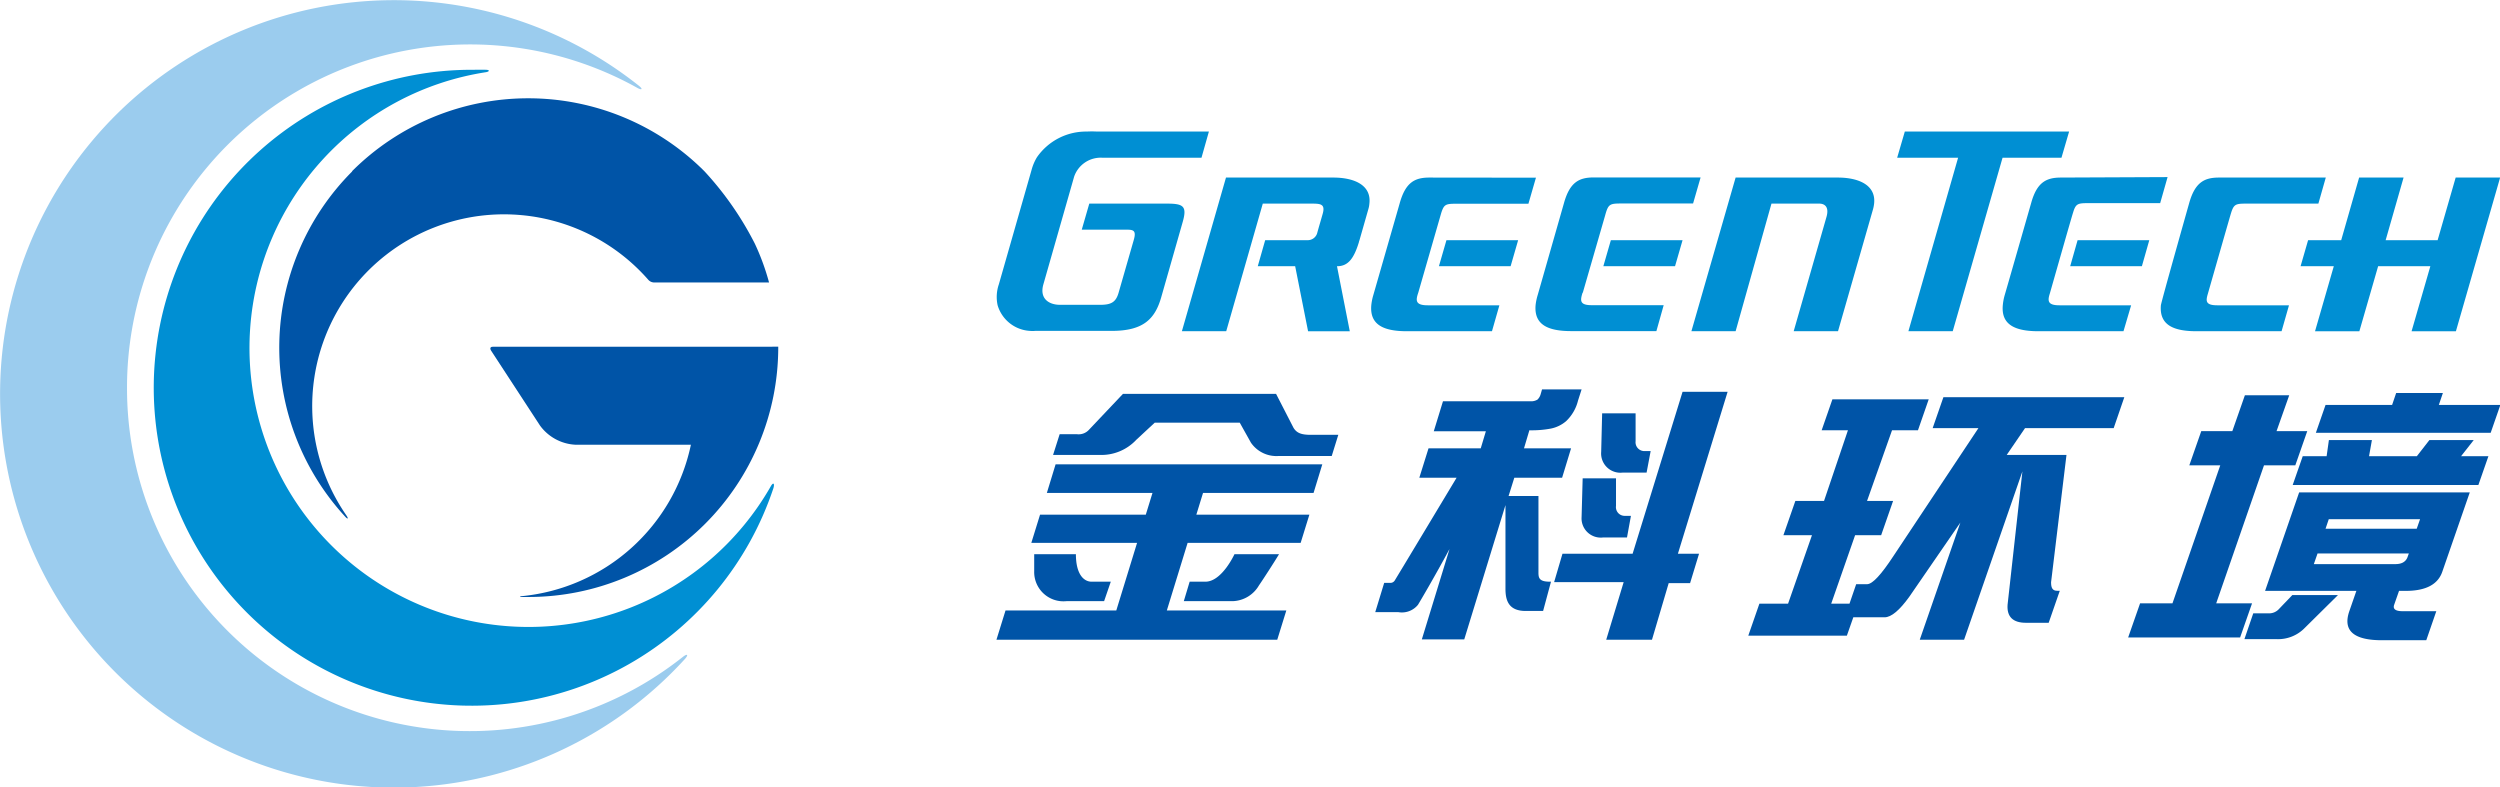 <svg id="图层_1" data-name="图层 1" xmlns="http://www.w3.org/2000/svg" viewBox="0 0 209.22 65.9"><defs><style>.cls-1{fill:#0054a7;}.cls-2{fill:#9bccee;}.cls-3{fill:#008fd3;}</style></defs><path class="cls-1" d="M97.23,247.54a20.88,20.88,0,0,0-.6,28.89c.2.23.33.23.1-.11A16.05,16.05,0,0,1,122,256.61a.67.67,0,0,0,.52.23h9.59a19.67,19.67,0,0,0-1.19-3.25,26.74,26.74,0,0,0-4.22-6.06,20.86,20.86,0,0,0-29.49,0Z" transform="translate(-67.75 -233.2)"/><path class="cls-1" d="M131.8,262.22H109c-.35,0-.16.31-.16.31l4.1,6.28a3.91,3.91,0,0,0,3,1.61h9.63a16.05,16.05,0,0,1-14.14,12.67c-.21,0-.21.07,0,.07H112a20.9,20.9,0,0,0,20.88-20.86s0-.07,0-.09Z" transform="translate(-67.75 -233.2)"/><path class="cls-2" d="M78.38,265.64a28.72,28.72,0,0,1,42.68-25.1c.42.24.52.12.15-.17a32.95,32.95,0,1,0,3.84,48c.35-.38.23-.5-.16-.19a28.69,28.69,0,0,1-46.51-22.54Z" transform="translate(-67.75 -233.2)"/><path class="cls-3" d="M132.26,273.89a23.35,23.35,0,1,1-23.83-34.65c.31-.06.3-.19,0-.2s-.79,0-1.19,0a26.61,26.61,0,1,0,25.24,35C132.59,273.64,132.46,273.54,132.26,273.89Z" transform="translate(-67.75 -233.2)"/><path class="cls-3" d="M273.26,248.06l-1.51,5.24H267.4l1.5-5.24h-3.72l-1.5,5.24h-2.77l-.63,2.18h2.78l-1.57,5.44h3.71l1.57-5.44h4.37l-1.57,5.44h3.71l3.7-12.86Zm-20.74,9.73s1.91-6.68,1.93-6.72c.24-.79.39-.83,1.32-.83h6l.62-2.18h-8.94c-1.21,0-2,.39-2.49,2.13,0,0-2.35,8.3-2.37,8.56-.14,1.67,1.08,2.17,3,2.17h7.1l.62-2.17h-6C252.3,258.75,252.35,258.37,252.52,257.79ZM241,255.48h6l.62-2.18h-6Zm-.78-7.42c-1.21,0-2,.39-2.48,2.11,0,0-2.22,7.75-2.23,7.76a4.47,4.47,0,0,0-.15.82c-.15,1.67,1.09,2.17,3,2.17h7.1l.64-2.17h-6c-1,0-1-.38-.8-1,0,0,1.9-6.68,1.93-6.72.23-.79.39-.83,1.3-.83h6l.62-2.18Zm.05-1.66.64-2.19H227.16l-.64,2.19h5.1l-4.16,14.52h3.71l4.17-14.52Zm-18.7,1.66H213l-3.7,12.86H213L216,250.24h4c.46,0,.85.28.6,1.13l-2.74,9.55h3.71l2.93-10.21h0a3,3,0,0,0,.09-.47C224.76,248.69,223.3,248.06,221.55,248.06Zm-19.64,7.42h6l.63-2.18h-6Zm-1.72,2.22,1.87-6.47c.26-.95.38-1,1.36-1h6l.63-2.18h-8.94c-1.22,0-2,.39-2.49,2.13,0,0-2.2,7.7-2.2,7.7a4.57,4.57,0,0,0-.18.86c-.14,1.67,1.08,2.17,3,2.17h7.11l.61-2.17h-6C199.91,258.75,200,258.32,200.19,257.7Zm-12.84-9.64c-1.22,0-2,.4-2.49,2.18l-2.21,7.69a4.54,4.54,0,0,0-.16.82c-.14,1.67,1.08,2.17,3,2.17h7.1l.62-2.17h-6c-1.06,0-1-.43-.79-1.05l1.91-6.63c.24-.78.38-.82,1.31-.82h6l.63-2.18Zm.8,7.42h6l.63-2.18h-6Zm-8.82-7.42h-9l-3.69,12.86h3.71l3.06-10.68h4c.82,0,1.27,0,1,.9h0c-.25.88-.21.72-.43,1.5a.82.82,0,0,1-.83.66c-.24,0-3.54,0-3.54,0l-.62,2.18h3.13l1.08,5.44h3.49l-1.07-5.44c.89,0,1.39-.57,1.83-2a.84.84,0,0,1,.05-.17l.74-2.59a2.15,2.15,0,0,0,.09-.47C182.54,248.69,181.08,248.06,179.33,248.06Zm-13.93,2.18h-6.51l-.63,2.18H162c.59,0,.87.05.63.87h0l-1.27,4.42h0c-.23.79-.63,1-1.55,1h-3.34c-.93,0-1.75-.51-1.4-1.72h0l2.57-9A2.35,2.35,0,0,1,160,246.4h8.3l.62-2.19h-9.37a7.63,7.63,0,0,0-.84,0,5,5,0,0,0-4.18,2.15,4.08,4.08,0,0,0-.45,1.06L151.34,257a3.25,3.25,0,0,0-.1,1.75,3,3,0,0,0,2.68,2.14,2.8,2.8,0,0,0,.49,0h6.4c2.63,0,3.6-1,4.12-2.81l1.78-6.24C167.12,250.45,166.8,250.24,165.4,250.24Z" transform="translate(-67.75 -233.2)"/><path class="cls-1" d="M156.43,269.54h1.46a1.17,1.17,0,0,0,1-.38l2.84-3h12.81L176,269c.28.46.69.59,1.47.59h2.28l-.55,1.77h-4.43a2.59,2.59,0,0,1-2.33-1.11l-.94-1.68h-7.11L162.85,270a4,4,0,0,1-3.13,1.27h-3.84Zm-4.53,14.75h9.27l1.74-5.66h-8.85l.73-2.36h8.85l.56-1.82h-8.84l.73-2.39h22.32l-.73,2.39h-9.25l-.56,1.82h9.46l-.73,2.36h-9.46l-1.74,5.66h10l-.76,2.45H151.14Zm8.25-.78H157a2.45,2.45,0,0,1-2.7-2.51v-1.42h3.49c0,1.71.68,2.3,1.31,2.3h1.61Zm6.67,0,.49-1.63h1.32c1.38,0,2.43-2.3,2.43-2.3h3.73c-.44.73-1.4,2.21-1.68,2.61a2.64,2.64,0,0,1-2.2,1.32Z" transform="translate(-67.75 -233.2)"/><path class="cls-1" d="M201.91,278.18l2,0,.33-1.81h-.55a.73.73,0,0,1-.7-.83v-2.31l-2.79,0-.09,3.24A1.61,1.61,0,0,0,201.91,278.18Zm1.64-5.43h2l.34-1.8h-.56a.74.74,0,0,1-.7-.83v-2.33l-2.8,0-.08,3.23A1.61,1.61,0,0,0,203.55,272.75Zm8.78-6.76h-3.77l-4.18,13.55h-5.87l-.7,2.38h5.82l-1.46,4.82H206L207.4,282h1.79l.75-2.46h-1.77ZM196.5,281.13v-6.42H194l.48-1.53h4l.75-2.46h-3.94l.45-1.51a8.65,8.65,0,0,0,1.78-.14,2.81,2.81,0,0,0,1.29-.62,3.53,3.53,0,0,0,1-1.72l.3-.94H196.8l-.11.38a1,1,0,0,1-.27.47,1,1,0,0,1-.6.14h-7.31l-.77,2.51h4.36l-.43,1.43H187.3l-.77,2.46h3.12s-5.1,8.49-5.19,8.62a.43.43,0,0,1-.32.18h-.55l-.75,2.45h1.94a1.73,1.73,0,0,0,1.64-.62c.13-.21,1.39-2.34,2.64-4.67l-2.32,7.57h3.55l3.45-11.24v7c0,.95.24,1.86,1.69,1.86h1.46l.66-2.45C196.6,281.9,196.5,281.61,196.5,281.13Z" transform="translate(-67.75 -233.2)"/><path class="cls-1" d="M229.16,266.62l-.9,2.59h-2.17L224,275.12h2.18l-1,2.87h-2.18l-2,5.73h1.53l.56-1.63H224c.45,0,1.18-.79,2.21-2.36l7.11-10.7h-3.83l.9-2.59h15.14l-.89,2.59h-7.42l-1.53,2.24h5l-1.29,10.66c0,.47.12.71.51.71h.22l-.93,2.68H237.3c-1.1,0-1.61-.51-1.54-1.51L237,272.65l-4.88,14.09h-3.71l3.4-9.81-4.26,6.19c-.83,1.16-1.53,1.74-2.08,1.74h-2.62l-.54,1.54h-8.25l.93-2.68h2.4l2-5.73H217l1-2.87h2.4l2-5.91H220.2l.9-2.59Z" transform="translate(-67.75 -233.2)"/><path class="cls-1" d="M260.84,269.28l-1,2.86h-2.62l-4,11.55h3l-1,2.86h-9.37l1-2.86h2.71l4-11.55h-2.59l1-2.86h2.6l1.05-3h3.71l-1.06,3ZM259.59,283h3.82l-2.8,2.77a3.11,3.11,0,0,1-2.3.92h-2.73l.74-2.16h1.31a1.11,1.11,0,0,0,.82-.34Zm.57-8.59h14.28l-2.3,6.64c-.37,1.07-1.39,1.6-3.06,1.6h-.56l-.41,1.17c-.12.35.12.53.71.53h2.82l-.84,2.43h-3.71q-3.57,0-2.73-2.43l.59-1.7h-7.64Zm2.49-4.38h3.6l-.24,1.35h4l1.05-1.35h3.71l-1.06,1.35H276l-.84,2.41H259.62l.84-2.41h2Zm5.56,10.38c.52,0,.84-.18,1-.53l.13-.36h-7.64l-.31.89Zm.07-14.32h3.91l-.34,1H277l-.81,2.33H261.56l.81-2.33h5.57Zm-5.91,11.36H270l.28-.8h-7.64Z" transform="translate(-67.75 -233.2)"/></svg>